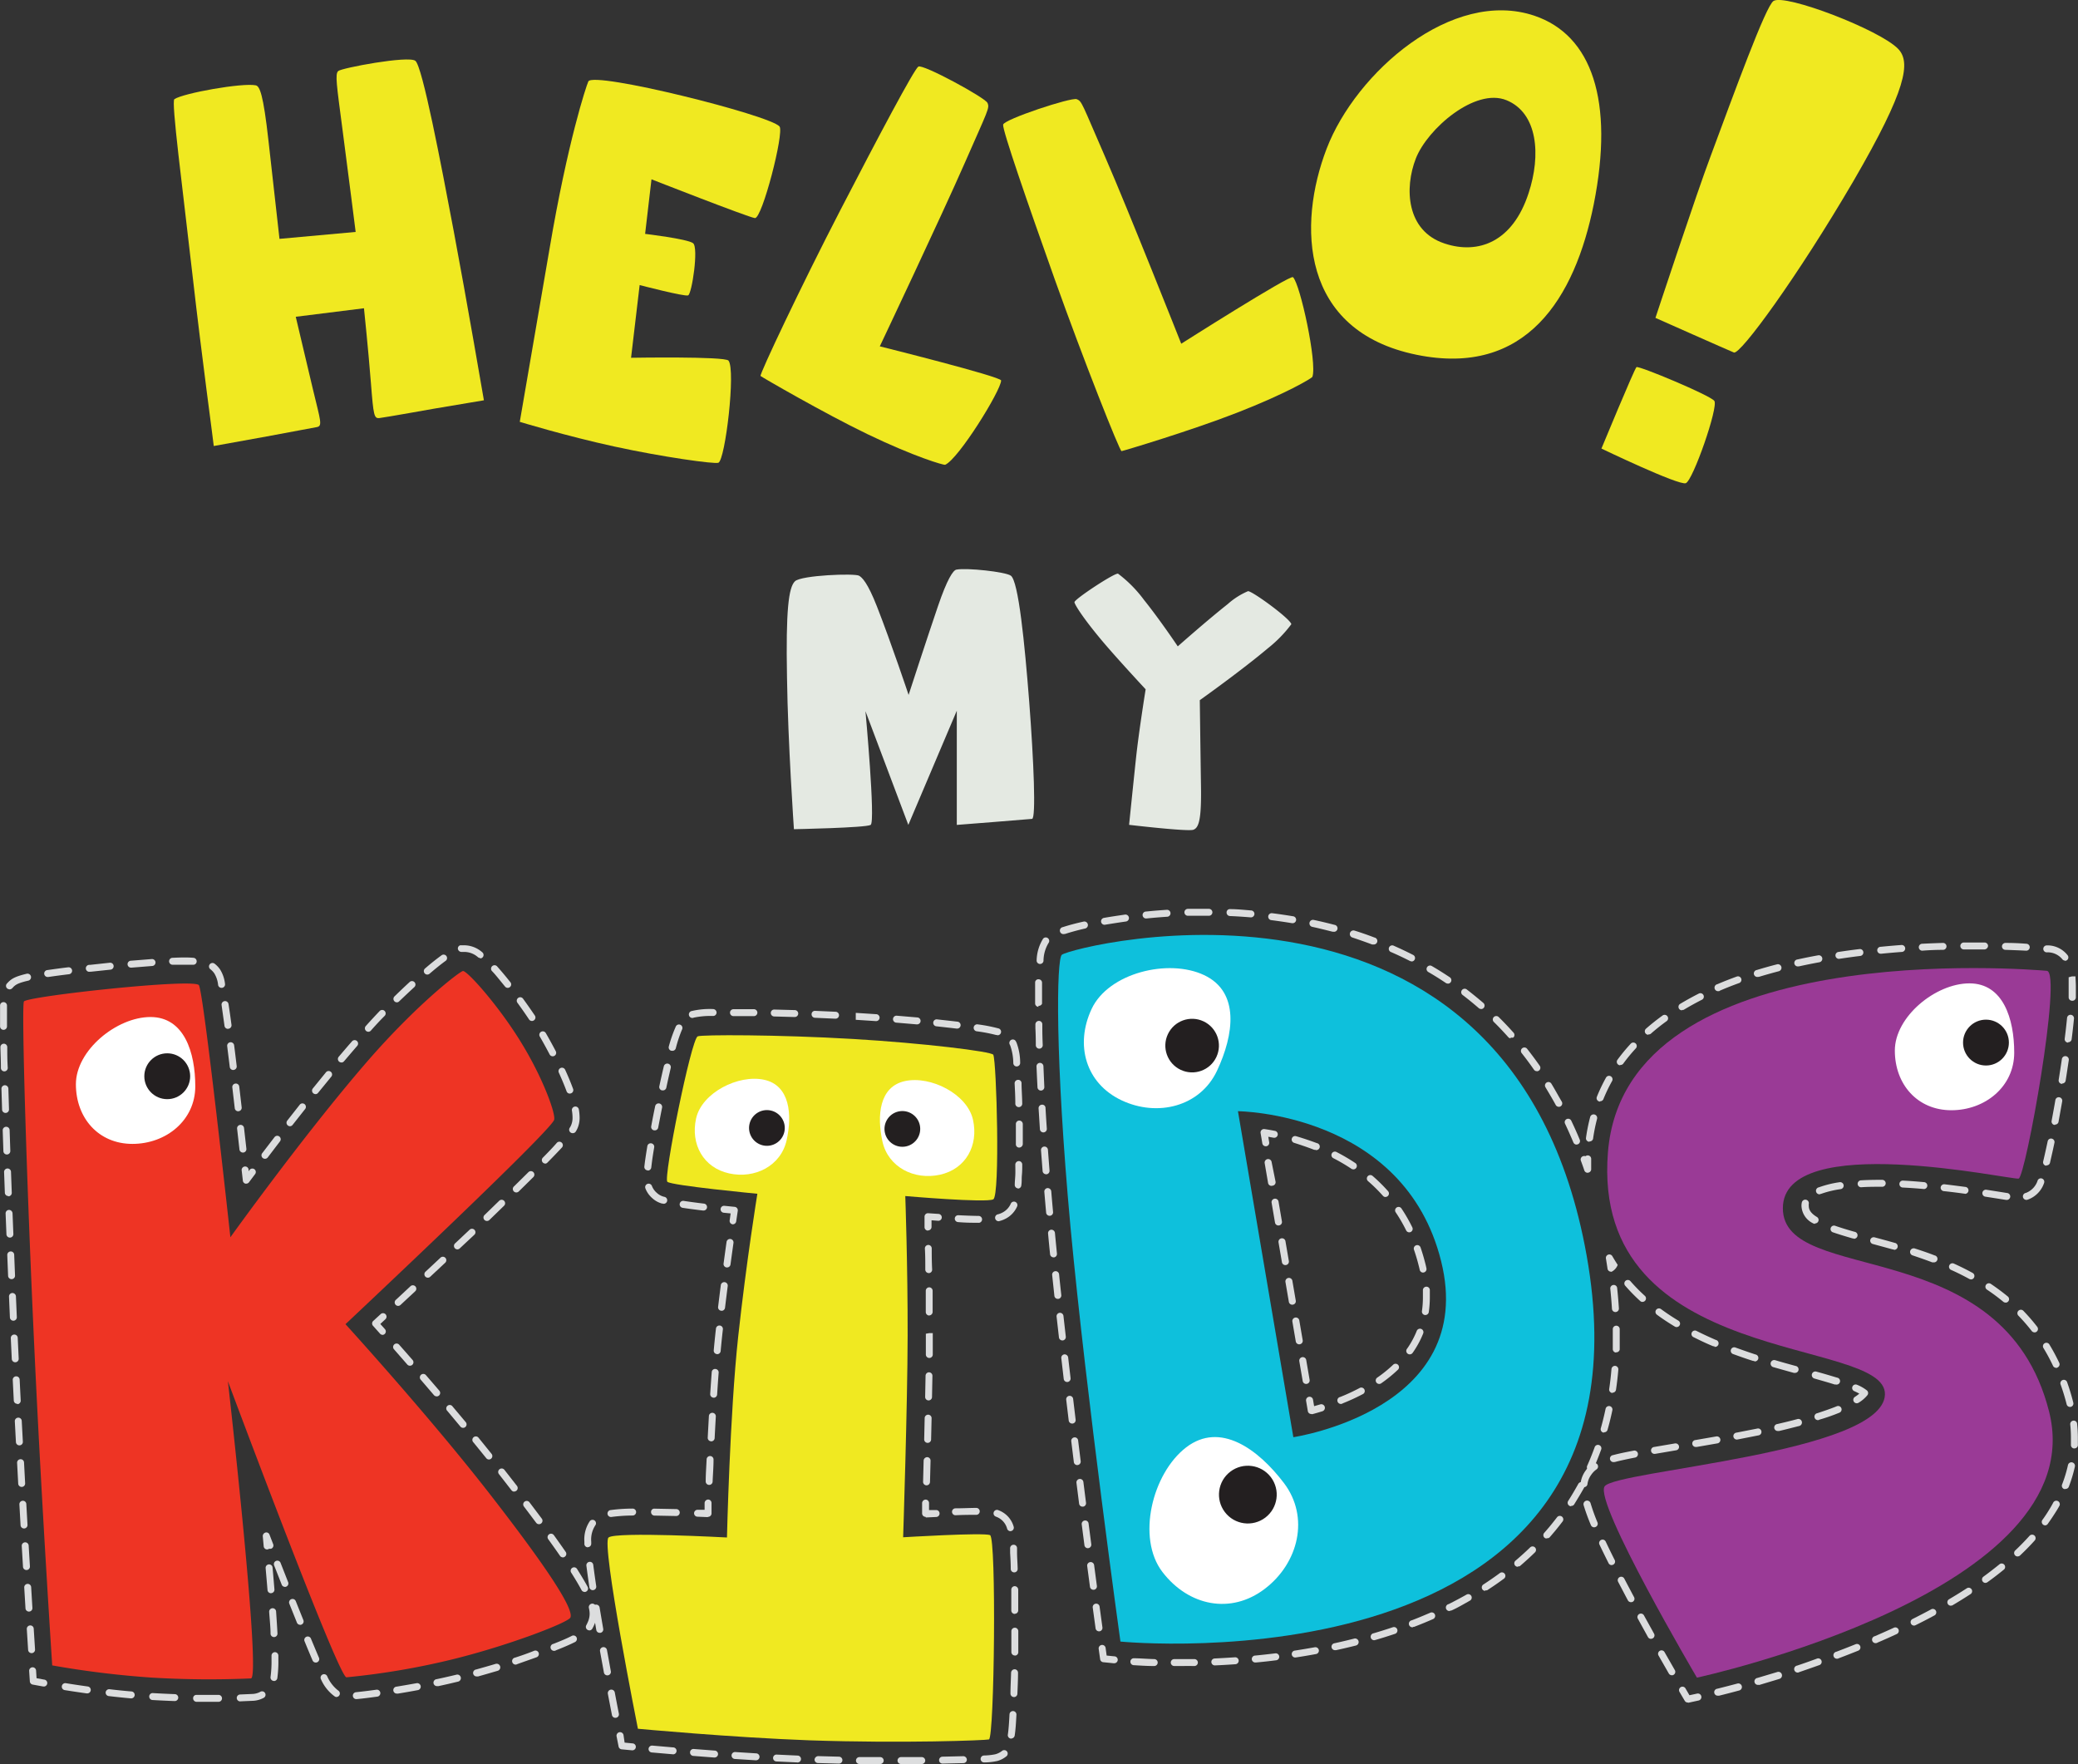 <svg id="Layer_1" data-name="Layer 1" xmlns="http://www.w3.org/2000/svg" viewBox="0 0 300.08 254.71"><rect x="0" y="0" width="300.08" height="254.71" fill="#333333" stroke="none"/><defs><style>.cls-1{fill:#f0e921;}.cls-2{fill:#e4e9e2;}.cls-3{fill:#dcddde;}.cls-4{fill:#ee3424;}.cls-5{fill:#9a3a96;}.cls-6{fill:#0ec0dc;}.cls-7{fill:#fff;}.cls-8{fill:#231f20;}</style></defs><title>logo-hellokids</title><path class="cls-1" d="M185.67,333.78c0-.27-1.69-12.52-3.09-24.84-1.43-12.58-3.07-24.92-2.6-25.24,1.31-.88,9.82-2.39,11.75-2,.57.11,1.09,1.26,1.84,8s1.59,14.17,1.59,14.17l11-1s-1-7.92-1.88-14.63-1.11-8.16-.64-8.6,10.12-2.26,11.14-1.48,3.71,14.89,5.54,24.58,4.36,24.44,4.36,24.44l-7.2,1.21s-7.06,1.26-7.86,1.35-.88-.26-1.26-5.1-1-10.75-1-10.75l-9.85,1.23L200,325.64c1.08,4.5,1.41,5.25.55,5.41l-7.24,1.35Z" transform="translate(-154.8 -269.38)"/><path class="cls-1" d="M239.76,281.14c-.3.63-3,8.77-5.6,24.15l-4.3,25s6.7,2.05,13.68,3.57,14.44,2.55,15,2.34c1-.41,2.53-13.42,1.46-14.75-.51-.64-14.07-.41-14.07-.41l1.24-10.5s6.46,1.69,7,1.49,1.55-6.92.71-7.54-6.92-1.34-6.92-1.34l.92-7.88s13.89,5.45,14.93,5.6,4.26-12.35,3.56-13.23C266,286,240.48,279.63,239.76,281.14Z" transform="translate(-154.8 -269.38)"/><path class="cls-1" d="M287.41,279c-.64.45-5.74,10.06-11.26,20.73-5.64,10.9-11.72,23.77-11.52,23.94s9.14,5.36,15.4,8.38c6.85,3.3,11.07,4.52,11.26,4.44,1.94-.84,8.06-10.73,8.08-12.17,0-.56-17.52-4.93-17.52-4.93s8.87-18.73,12.27-26.48,3.61-7.91,3.28-8.67S288,278.55,287.41,279Z" transform="translate(-154.8 -269.38)"/><path class="cls-1" d="M299.66,287.38c-.11.77,3.44,11.06,7.47,22.38,4.12,11.56,9.37,24.79,9.63,24.76s10.16-3,16.63-5.53c7.09-2.75,10.86-5,10.93-5.2.71-2-1.76-13.39-2.8-14.39-.4-.39-16.14,9.61-16.14,9.61s-7.63-19.27-11-27-3.32-8-4.09-8.31S299.77,286.61,299.66,287.38Z" transform="translate(-154.8 -269.38)"/><path class="cls-1" d="M428.91,276.44c-2.65-2.76-16.34-8-18-6.92-1.12.7-5.73,13.4-9.05,22.32-2,5.27-8,23.44-8,23.44s10.42,4.63,11.33,5,9.18-10.93,17.27-24.77C430.21,282.17,430.73,278.34,428.91,276.44Z" transform="translate(-154.8 -269.38)"/><path class="cls-1" d="M402.36,327.26c-.61-.81-10.94-5.12-11.24-4.87s-5.06,11.76-5.06,11.76,11.15,5.36,12.18,5S403,328.08,402.36,327.26Z" transform="translate(-154.8 -269.38)"/><path class="cls-1" d="M376.38,271.65c-11.88-4-25.78,8.2-30,19.19s-3.84,26.34,13,29.77c15.81,3.22,22.84-8.16,25.57-21.73C387.93,283.9,384.67,274.45,376.38,271.65Zm-13,32.88c-5.51-1.83-5.79-8-4.12-12.27s8.56-10.26,13.09-8.41,5,7.95,3.19,13.42C373.26,304.29,368.33,306.17,363.4,304.54Z" transform="translate(-154.8 -269.38)"/><path class="cls-2" d="M269.45,389.11s-.87-12.5-1-21.92c-.18-9.71.23-13,1.15-13.88s8.64-1.17,9.26-.8c.42.25,1.21.94,2.59,4.47,2.08,5.32,4.56,12.74,4.56,12.74s2.67-8.22,4.25-12.84c1.31-3.84,2.17-5.16,2.65-5.25,1.5-.29,7.09.32,7.86.87,1.11.78,2,9.79,2.65,18.12.67,8.72,1,16.93.42,17s-10.87.87-10.87.87V372l-7,16.49-6.19-16.42s1.47,16,.75,16.42S269.45,389.11,269.45,389.11Z" transform="translate(-154.8 -269.38)"/><path class="cls-2" d="M317.85,388.48s.59-5.78,1-9.64,1.39-9.93,1.39-9.93-4.25-4.56-6.42-7.16c-2.87-3.44-3.86-5.17-3.86-5.42,0-.43,5.72-4.21,6.29-4.12A18.4,18.4,0,0,1,320,356c2.33,2.9,4.88,6.71,4.88,6.71s4.22-3.74,7.21-6.1a10.61,10.61,0,0,1,2.94-1.87c.65,0,6.12,4,6.25,4.77a18.62,18.62,0,0,1-3.38,3.47c-3.87,3.26-9.84,7.5-9.84,7.5s.09,7,.17,12.32c.08,4.86-.29,6.1-1.1,6.39S317.85,388.48,317.85,388.48Z" transform="translate(-154.8 -269.38)"/><path class="cls-3" d="M210.05,462.12a.5.5,0,0,1-.37-.17l-1-1.12a.5.5,0,0,1,0-.7l1.09-1a.5.5,0,0,1,.69.73l-.74.69.67.75a.5.5,0,0,1-.37.83Z" transform="translate(-154.8 -269.38)"/><path class="cls-3" d="M212.29,457.94a.5.5,0,0,1-.34-.86l2.15-2a.5.5,0,0,1,.69.72l-2.15,2A.5.5,0,0,1,212.29,457.94Zm4.29-4.07a.5.5,0,0,1-.34-.86l2.14-2a.5.5,0,1,1,.69.72l-2.14,2A.5.5,0,0,1,216.59,453.87Zm4.28-4.09a.5.5,0,0,1-.35-.86l2.13-2a.5.5,0,0,1,.69.72l-2.14,2A.5.5,0,0,1,220.87,449.78Zm4.26-4.1a.5.5,0,0,1-.35-.86l2.12-2.06a.5.5,0,0,1,.7.72l-2.12,2.06A.5.5,0,0,1,225.13,445.68Zm4.24-4.12a.5.5,0,0,1-.35-.86l2.1-2.07a.5.5,0,1,1,.71.71l-2.11,2.08A.5.5,0,0,1,229.37,441.56Zm4.19-4.17a.5.5,0,0,1-.36-.85c.84-.85,1.51-1.55,2-2.12a.5.5,0,1,1,.73.68c-.54.58-1.21,1.28-2.06,2.14A.5.5,0,0,1,233.56,437.4Zm-40.49-.69a.5.5,0,0,1-.4-.8l1.8-2.35a.5.5,0,0,1,.79.61l-1.79,2.35A.5.5,0,0,1,193.07,436.7ZM237.49,433a.5.5,0,0,1-.42-.77,2.32,2.32,0,0,0,.3-.65,2.78,2.78,0,0,0,.11-.84,6.35,6.35,0,0,0-.09-1,.5.5,0,1,1,1-.16,7.28,7.28,0,0,1,.11,1.18,3.78,3.78,0,0,1-.16,1.14,3.31,3.31,0,0,1-.41.89A.5.5,0,0,1,237.49,433Zm-40.81-1a.5.5,0,0,1-.31-.11.5.5,0,0,1-.09-.7l1.83-2.33a.5.5,0,0,1,.78.62l-1.83,2.32A.5.5,0,0,1,196.68,432Zm3.68-4.64a.5.5,0,0,1-.39-.81l1.87-2.3a.5.5,0,1,1,.77.63l-1.87,2.29A.5.5,0,0,1,200.35,427.37Zm36.73-.07a.5.5,0,0,1-.47-.33c-.3-.82-.68-1.73-1.12-2.7a.5.5,0,1,1,.91-.42c.46,1,.84,1.93,1.15,2.77a.5.5,0,0,1-.47.67Zm-33-4.5a.5.5,0,0,1-.38-.82l1.42-1.66.52-.59a.5.5,0,0,1,.75.66l-.51.59-1.41,1.65A.5.5,0,0,1,204.12,422.8Zm30.52-.89a.5.5,0,0,1-.44-.27c-.57-1.09-1.08-2-1.42-2.58a.5.5,0,0,1,.87-.5c.34.59.86,1.51,1.44,2.62a.5.5,0,0,1-.44.73ZM208,418.36a.5.5,0,0,1-.37-.84q1-1.11,2-2.16a.5.5,0,1,1,.72.7q-1,1-2,2.14A.5.5,0,0,1,208,418.36Zm23.62-1.56a.5.5,0,0,1-.42-.22c-.53-.8-1.1-1.61-1.68-2.41a.5.5,0,0,1,.81-.59c.59.81,1.16,1.63,1.71,2.44a.5.5,0,0,1-.14.69A.49.49,0,0,1,231.64,416.8Zm-19.5-2.69a.5.5,0,0,1-.35-.86c.74-.72,1.46-1.41,2.16-2.05a.5.5,0,1,1,.68.73c-.69.63-1.4,1.31-2.13,2A.5.5,0,0,1,212.14,414.11Zm16-2.09a.5.5,0,0,1-.39-.19l-.72-.88c-.42-.51-.81-1-1.17-1.36a.5.5,0,1,1,.75-.67c.36.41.76.87,1.19,1.39l.73.9a.5.5,0,0,1-.39.81ZM216.5,410.1a.5.5,0,0,1-.32-.88c.86-.74,1.65-1.37,2.34-1.87a.5.5,0,1,1,.59.8c-.67.49-1.44,1.11-2.28,1.83A.5.5,0,0,1,216.5,410.1Zm7.63-2.4a.5.5,0,0,1-.3-.1,3,3,0,0,0-2-.77h-.35a.53.53,0,0,1-.54-.37.47.47,0,0,1,.33-.59l.19,0h.37a4,4,0,0,1,2.6,1,.5.5,0,0,1-.3.9Z" transform="translate(-154.8 -269.38)"/><path class="cls-3" d="M190.37,440.29l-.13,0a.5.5,0,0,1-.37-.43l-.17-1.49a.5.5,0,1,1,1-.11l0,.24.14-.19a.5.5,0,1,1,.8.6l-.9,1.2A.5.5,0,0,1,190.37,440.29Z" transform="translate(-154.8 -269.38)"/><path class="cls-3" d="M159.36,508.08a.5.5,0,0,1-.5-.47l-.19-3a.5.5,0,0,1,.47-.53.49.49,0,0,1,.53.47l.19,3a.5.5,0,0,1-.47.53Zm-.38-6a.5.5,0,0,1-.5-.47l-.18-3a.5.5,0,1,1,1-.06l.18,3a.5.5,0,0,1-.47.53Zm-.36-6a.5.5,0,0,1-.5-.47l-.18-3a.5.5,0,0,1,1-.06l.18,3a.5.5,0,0,1-.47.53Zm-.35-6a.5.5,0,0,1-.5-.47l-.17-3a.5.5,0,0,1,.47-.53.49.49,0,0,1,.53.47l.17,3a.5.5,0,0,1-.47.53Zm-.34-6a.5.5,0,0,1-.5-.47l-.16-3a.5.5,0,0,1,.47-.53.49.49,0,0,1,.53.47l.16,3a.5.5,0,0,1-.47.53Zm-.33-6a.5.5,0,0,1-.5-.47l-.16-3a.5.5,0,0,1,.47-.53.49.49,0,0,1,.53.47l.16,3a.5.5,0,0,1-.47.53Zm-.31-6a.5.5,0,0,1-.5-.47l-.15-3a.5.5,0,0,1,1,0l.15,3a.5.5,0,0,1-.47.52Zm-.29-6a.5.5,0,0,1-.5-.48l-.14-3a.5.5,0,0,1,.48-.52.49.49,0,0,1,.52.48l.14,3a.5.5,0,0,1-.48.52Zm-.27-6a.5.5,0,0,1-.5-.48l-.13-3a.5.5,0,0,1,.48-.52.51.51,0,0,1,.52.48l.13,3a.5.5,0,0,1-.48.52Zm-.26-6a.5.5,0,0,1-.5-.48l-.12-3a.5.5,0,0,1,.48-.52.49.49,0,0,1,.52.48l.12,3a.5.5,0,0,1-.48.52Zm-.24-6a.5.5,0,0,1-.5-.48l-.12-3a.5.5,0,0,1,.48-.52.52.52,0,0,1,.52.48l.12,3a.5.5,0,0,1-.48.52Zm-.23-6a.5.5,0,0,1-.5-.48l-.11-3a.5.5,0,1,1,1,0l.11,3a.5.5,0,0,1-.48.52Zm-.21-6a.5.5,0,0,1-.5-.48l-.1-3a.5.5,0,0,1,.48-.52.49.49,0,0,1,.52.48l.1,3a.5.5,0,0,1-.48.52Zm34.09-.28a.5.5,0,0,1-.5-.44l-.34-3a.5.5,0,1,1,1-.11l.34,3a.5.5,0,0,1-.44.55Zm-34.28-5.72a.5.5,0,0,1-.5-.49l-.09-3a.5.5,0,0,1,.49-.51.51.51,0,0,1,.51.49l.09,3a.5.5,0,0,1-.49.51Zm33.6-.24a.5.5,0,0,1-.5-.44l-.35-3a.5.5,0,0,1,.44-.56.49.49,0,0,1,.56.44l.35,3a.5.5,0,0,1-.44.55Zm-33.77-5.76a.5.5,0,0,1-.5-.49c0-1.11-.05-2.11-.07-3a.5.5,0,0,1,.49-.51h0a.5.5,0,0,1,.5.49c0,.9,0,1.89.07,3a.5.5,0,0,1-.49.51Zm33.05-.2a.5.5,0,0,1-.5-.44c-.13-1.08-.26-2.06-.37-3a.5.5,0,0,1,1-.13c.12.91.24,1.9.37,3a.5.5,0,0,1-.44.56Zm-33.17-5.8a.5.5,0,0,1-.5-.5v-.84c0-.89,0-1.61,0-2.18a.49.49,0,0,1,.52-.48.5.5,0,0,1,.48.52c0,.56,0,1.26,0,2.14v.84a.5.5,0,0,1-.5.5Zm32.41-.14a.5.5,0,0,1-.5-.43c-.16-1.16-.3-2.13-.42-3a.5.5,0,1,1,1-.15c.13.83.27,1.81.43,3a.5.5,0,0,1-.43.56Zm-31.57-5.72a.49.49,0,0,1-.38-.79c.59-.65,1-1,2.89-1.45a.5.5,0,1,1,.22,1c-1.67.38-1.92.66-2.3,1.08A.58.58,0,0,1,156.14,412.24Zm30.64-.2a.5.5,0,0,1-.49-.4,4,4,0,0,0-.55-1.69,2.65,2.65,0,0,0-.57-.6.5.5,0,1,1,.61-.8,3.64,3.64,0,0,1,.79.83,4.88,4.88,0,0,1,.71,2.06.5.5,0,0,1-.39.59Zm-25.07-1.57a.5.5,0,0,1-.07-1c.84-.12,1.83-.26,3-.4a.5.5,0,0,1,.12,1c-1.15.14-2.12.27-3,.4Zm6-.75a.5.5,0,0,1-.05-1h.12l2.87-.31a.5.5,0,0,1,.1,1l-2.85.3h-.18Zm6-.6a.5.5,0,0,1,0-1l3-.24a.5.5,0,0,1,.07,1l-3,.24Zm6-.42a.5.5,0,0,1,0-1c1.16-.05,2.07-.08,3,0a.5.5,0,0,1,.48.52.48.48,0,0,1-.52.48c-.95,0-1.83,0-3,0Z" transform="translate(-154.8 -269.38)"/><path class="cls-3" d="M161.13,512.89H161l-1.48-.27a.5.5,0,0,1-.41-.46l-.1-1.5a.5.5,0,0,1,1-.07l.07,1.11,1.09.2a.5.5,0,0,1-.09,1Z" transform="translate(-154.8 -269.38)"/><path class="cls-3" d="M185.49,515.11l-2.31,0a.5.5,0,0,1-.49-.51.47.47,0,0,1,.51-.49l2.29,0h.87a.5.5,0,0,1,0,1Zm4-.06a.5.5,0,0,1,0-1l1.84-.08a2.6,2.6,0,0,0,1.05-.3.5.5,0,1,1,.47.88,3.62,3.62,0,0,1-1.46.41l-1.87.08ZM180,515h0q-1.61-.06-3.18-.15a.5.5,0,0,1-.47-.53.49.49,0,0,1,.53-.47q1.56.09,3.16.15a.5.5,0,0,1,0,1Zm-6.33-.39h0c-1.09-.1-2.15-.21-3.17-.33a.5.5,0,0,1-.44-.55.51.51,0,0,1,.55-.44c1,.12,2.06.23,3.14.32a.5.5,0,0,1,0,1Zm-6.3-.72h-.07c-1.21-.17-2.28-.33-3.15-.47a.5.5,0,0,1,.16-1c.86.14,1.92.3,3.13.47a.5.5,0,0,1-.07,1Zm27-1.8h-.08a.5.5,0,0,1-.42-.57,16.9,16.9,0,0,0,.14-2.47v-.6a.5.5,0,0,1,.49-.51h0a.5.5,0,0,1,.5.49v.62a17.85,17.85,0,0,1-.15,2.63A.5.5,0,0,1,194.36,512.11Zm0-6.33a.5.5,0,0,1-.5-.47c0-.93-.12-2-.2-3.16a.5.5,0,1,1,1-.07c.08,1.19.15,2.24.2,3.17a.5.5,0,0,1-.47.53Zm-.44-6.33a.5.5,0,0,1-.5-.46c-.08-1-.17-2-.27-3.16a.5.5,0,1,1,1-.09q.15,1.69.27,3.16a.5.5,0,0,1-.46.54Z" transform="translate(-154.8 -269.38)"/><path class="cls-3" d="M193.38,493.11a.5.5,0,0,1-.5-.45l-.13-1.43a.53.53,0,0,1,.38-.56.48.48,0,0,1,.58.28l.54,1.4a.5.5,0,0,1-.29.65.52.52,0,0,1-.28,0,.51.51,0,0,1-.26.1Z" transform="translate(-154.8 -269.38)"/><path class="cls-3" d="M206.28,514.72a.5.5,0,0,1-.05-1c.74-.08,1.73-.19,2.92-.36a.5.5,0,0,1,.14,1c-1.2.16-2.21.29-3,.36Zm-2.87-.3a.5.5,0,0,1-.26-.08,6,6,0,0,1-2-2.49.5.5,0,1,1,.89-.46,5.23,5.23,0,0,0,1.61,2.1.5.5,0,0,1-.26.92Zm8.73-.5a.5.5,0,0,1-.08-1c.92-.15,1.89-.32,2.9-.5a.5.5,0,1,1,.18,1c-1,.19-2,.36-2.92.51Zm5.81-1.08a.5.5,0,0,1-.1-1c.95-.2,1.91-.42,2.87-.65a.5.5,0,1,1,.24,1c-1,.24-1.94.46-2.89.66Zm5.74-1.4a.5.5,0,0,1-.13-1c.93-.26,1.88-.53,2.82-.81a.5.5,0,0,1,.29,1c-1,.29-1.91.56-2.85.82Zm5.65-1.71a.5.5,0,0,1-.16-1c.95-.31,1.88-.63,2.78-1a.5.5,0,0,1,.34.94c-.91.33-1.85.65-2.81,1Zm-28.94-.29a.5.5,0,0,1-.46-.3c-.34-.79-.72-1.7-1.14-2.73a.5.5,0,1,1,.92-.38c.42,1,.8,1.92,1.14,2.71a.5.5,0,0,1-.46.7Zm34.5-1.7a.5.5,0,0,1-.18-1c1.1-.43,2-.81,2.67-1.16a.5.5,0,0,1,.44.9c-.72.36-1.62.75-2.74,1.19A.49.49,0,0,1,234.89,507.75Zm5-2.95a.5.5,0,0,1-.43-.75,3.76,3.76,0,0,0,.18-.37,3,3,0,0,0,.3-1.27,3.68,3.68,0,0,0-.11-.84.5.5,0,1,1,1-.23,4.65,4.65,0,0,1,.13,1.06,4,4,0,0,1-.39,1.67,4.66,4.66,0,0,1-.23.46A.5.5,0,0,1,239.89,504.8Zm-41.76-.8a.5.5,0,0,1-.46-.31l-1.1-2.74a.5.5,0,0,1,.93-.37l1.1,2.74a.5.5,0,0,1-.28.65A.49.49,0,0,1,198.13,504Zm41.08-4.75a.5.5,0,0,1-.44-.26c-.39-.73-.89-1.57-1.48-2.5a.5.5,0,1,1,.84-.54c.62,1,1.12,1.81,1.52,2.57a.5.5,0,0,1-.21.68A.49.49,0,0,1,239.2,499.25Zm-43.27-.73a.5.5,0,0,1-.47-.32l-1.08-2.75a.5.5,0,1,1,.93-.36l1.08,2.75a.5.5,0,0,1-.28.65A.49.49,0,0,1,195.93,498.52Zm40.13-4.26a.5.5,0,0,1-.41-.22q-.76-1.1-1.7-2.4a.5.5,0,0,1,.81-.59q.94,1.31,1.71,2.42a.5.5,0,0,1-.13.7A.49.49,0,0,1,236.06,494.26Zm-3.45-4.79a.5.5,0,0,1-.4-.2l-1.77-2.35a.5.5,0,1,1,.8-.61l1.78,2.36a.5.5,0,0,1-.4.8Zm-3.57-4.7a.5.5,0,0,1-.4-.2l-1.81-2.33a.5.5,0,0,1,.79-.62l1.82,2.33a.5.5,0,0,1-.4.8Zm-3.65-4.64a.5.5,0,0,1-.39-.19l-1.86-2.29a.5.5,0,1,1,.77-.63l1.86,2.3a.5.5,0,0,1-.39.81Zm-3.74-4.57a.5.5,0,0,1-.38-.18l-1.89-2.26a.5.5,0,1,1,.76-.64l1.9,2.26a.5.5,0,0,1-.38.82ZM217.85,471a.5.5,0,0,1-.38-.17l-1.92-2.24a.5.5,0,0,1,.76-.65l1.93,2.24a.5.5,0,0,1-.38.83ZM214,466.58a.5.5,0,0,1-.38-.17l-1.94-2.22a.5.5,0,0,1,.75-.66l1.95,2.22a.5.5,0,0,1-.38.83Z" transform="translate(-154.8 -269.38)"/><path class="cls-3" d="M260.66,446.16h-.07a.5.5,0,0,1-.42-.57l.14-1-1-.1a.5.5,0,1,1,.1-1l1.49.15a.5.5,0,0,1,.44.57l-.22,1.48A.5.5,0,0,1,260.66,446.16Z" transform="translate(-154.8 -269.38)"/><path class="cls-3" d="M257.19,483.79h0a.5.5,0,0,1-.48-.52c0-1,.08-2.05.13-3.15a.5.5,0,0,1,1,0c0,1.1-.09,2.16-.13,3.15A.5.5,0,0,1,257.19,483.79Zm.28-6.3h0A.5.5,0,0,1,257,477c.05-1,.11-2.09.17-3.15a.49.49,0,0,1,.53-.47.5.5,0,0,1,.47.53c-.06,1.06-.12,2.11-.17,3.15A.5.5,0,0,1,257.47,477.5Zm.36-6.3h0a.5.5,0,0,1-.47-.53c.07-1.06.14-2.12.22-3.15a.48.48,0,0,1,.54-.46.5.5,0,0,1,.46.54c-.08,1-.15,2.08-.22,3.14A.5.5,0,0,1,257.83,471.2Zm.49-6.29h0a.5.5,0,0,1-.45-.54c.08-.91.17-1.78.26-2.62l.06-.52a.5.5,0,1,1,1,.11l-.06.52c-.09.83-.18,1.7-.26,2.6A.5.5,0,0,1,258.32,464.91Zm.68-6.26h-.06a.5.5,0,0,1-.44-.56c.13-1.07.26-2.11.39-3.13a.5.5,0,1,1,1,.13c-.13,1-.26,2.06-.39,3.13A.5.5,0,0,1,259,458.65Zm.79-6.25h-.07a.5.5,0,0,1-.43-.56c.15-1.1.29-2.15.43-3.12a.5.5,0,1,1,1,.14c-.14,1-.28,2-.43,3.12A.5.5,0,0,1,259.79,452.39Z" transform="translate(-154.8 -269.38)"/><path class="cls-3" d="M257,488.44h0l-1.49-.06a.5.5,0,0,1-.48-.52.51.51,0,0,1,.52-.48l1,0,0-1a.53.53,0,0,1,.52-.48.5.5,0,0,1,.48.52l0,1.5a.5.5,0,0,1-.5.48Z" transform="translate(-154.8 -269.38)"/><path class="cls-3" d="M243.66,517.42a.5.5,0,0,1-.49-.4c-.16-.85-.37-1.9-.59-3.07a.5.5,0,1,1,1-.19c.22,1.17.42,2.21.59,3.06a.5.5,0,0,1-.4.59Zm-1.16-6.13a.5.5,0,0,1-.49-.41c-.18-1-.37-2-.56-3.07a.5.5,0,1,1,1-.18c.19,1,.38,2.08.56,3.07a.5.5,0,0,1-.4.58Zm-1.1-6.14a.5.5,0,0,1-.49-.41q-.28-1.63-.52-3.08a.5.5,0,1,1,1-.16q.24,1.44.52,3.07a.5.5,0,0,1-.41.58Zm-1-6.16a.5.5,0,0,1-.49-.43q-.19-1.29-.33-2.35l-.1-.75a.5.5,0,0,1,.43-.56.49.49,0,0,1,.56.43l.1.75q.14,1.05.33,2.33a.5.5,0,0,1-.42.57Zm-.71-6.19a.5.5,0,0,1-.5-.49V492a4.7,4.7,0,0,1,.8-3,.5.5,0,0,1,.79.61,3.75,3.75,0,0,0-.6,2.4v.26a.5.5,0,0,1-.49.51Zm3.38-4.38a.5.5,0,0,1-.08-1,24.63,24.63,0,0,1,3.17-.21h0a.5.5,0,0,1,0,1,23.86,23.86,0,0,0-3,.2Zm9.35-.14h0l-3.11-.06a.5.5,0,0,1-.49-.51.46.46,0,0,1,.51-.49l3.13.06a.5.5,0,0,1,0,1Z" transform="translate(-154.8 -269.38)"/><path class="cls-3" d="M246.06,522.11h0l-1.49-.14a.5.5,0,0,1-.44-.4l-.29-1.47a.5.5,0,1,1,1-.2L245,521l1.12.11a.5.5,0,0,1,0,1Z" transform="translate(-154.8 -269.38)"/><path class="cls-3" d="M284.91,524.09a.5.5,0,0,1,0-1l3,0h0a.5.5,0,0,1,0,1l-3,0Zm-3,0h0l-3,0a.5.5,0,0,1,0-1h0l3,0a.5.5,0,0,1,0,1Zm9-.06a.5.5,0,0,1,0-1l3-.07a.52.52,0,0,1,.51.49.5.5,0,0,1-.49.51l-3,.07Zm-15,0h0l-3-.08a.5.5,0,0,1-.48-.52.55.55,0,0,1,.52-.48l3,.08a.5.5,0,0,1,0,1Zm21-.17a.5.5,0,0,1,0-1,9.34,9.34,0,0,0,1.59-.17,2.68,2.68,0,0,0,1-.49.5.5,0,0,1,.64.77,3.61,3.61,0,0,1-1.31.68,9,9,0,0,1-1.81.21Zm-27,0h0l-3-.14a.5.5,0,0,1-.47-.52.49.49,0,0,1,.53-.47l3,.14a.5.5,0,0,1,0,1Zm-6-.31h0l-3-.19a.5.5,0,0,1,.07-1l3,.19a.5.5,0,0,1,0,1Zm-6-.4h0l-3-.23a.5.5,0,0,1-.46-.54.49.49,0,0,1,.54-.46l3,.23a.5.5,0,0,1,0,1Zm-6-.47h0l-3-.26a.5.5,0,0,1-.45-.54.51.51,0,0,1,.54-.45l3,.26a.5.5,0,0,1,0,1Zm48.92-2.26h-.07a.5.5,0,0,1-.42-.57c.12-.81.18-1.81.24-2.93a.5.5,0,1,1,1,.05c-.06,1.16-.12,2.18-.25,3A.5.5,0,0,1,300.94,520.39Zm.37-6h0a.5.5,0,0,1-.48-.52c0-.94.06-1.94.09-3a.52.52,0,0,1,.51-.49.5.5,0,0,1,.49.51c0,1.05-.05,2.06-.09,3A.5.5,0,0,1,301.31,514.42Zm.14-6h0a.5.5,0,0,1-.49-.51c0-1,0-2,0-3a.5.5,0,0,1,.5-.5h0a.5.5,0,0,1,.5.5c0,1,0,2,0,3A.5.5,0,0,1,301.45,508.43Zm0-6a.5.5,0,0,1-.5-.5l0-3a.5.5,0,0,1,.49-.51.52.52,0,0,1,.51.49l0,3a.5.5,0,0,1-.5.5Zm-.08-6a.5.5,0,0,1-.5-.49c0-.87-.05-1.65-.09-2.32l0-.65a.5.5,0,0,1,.47-.53.49.49,0,0,1,.53.47l0,.66c0,.68.07,1.47.09,2.35a.5.5,0,0,1-.49.51Zm-.54-5.95a.5.5,0,0,1-.48-.35,2.53,2.53,0,0,0-1.52-1.71l-.15-.06a.5.5,0,0,1,.33-.94l.2.08a3.55,3.55,0,0,1,2.08,2.32.5.5,0,0,1-.32.63Zm-7.94-2.3a.5.5,0,0,1,0-1c1.1,0,2.14-.06,3-.06h0a.5.5,0,0,1,0,1c-.86,0-1.89,0-3,.06Z" transform="translate(-154.8 -269.38)"/><path class="cls-3" d="M288.46,488.4a.5.5,0,0,1-.5-.51l0-1.49a.52.52,0,0,1,.52-.49.5.5,0,0,1,.48.51l0,1,1,0a.49.49,0,0,1,.52.48.5.5,0,0,1-.48.52l-1.5.07Z" transform="translate(-154.8 -269.38)"/><path class="cls-3" d="M288.59,483.85h0a.5.5,0,0,1-.49-.51l.08-3.07a.53.53,0,0,1,.51-.49.5.5,0,0,1,.49.51l-.08,3.07A.5.5,0,0,1,288.59,483.85Zm.16-6.13h0a.5.5,0,0,1-.49-.51l.07-3.06a.5.5,0,0,1,1,0l-.07,3.07A.5.5,0,0,1,288.75,477.72Zm.14-6.13h0a.5.5,0,0,1-.49-.51l.06-3.06a.5.5,0,0,1,.5-.49h0a.5.5,0,0,1,.49.51l-.06,3.07A.5.5,0,0,1,288.89,471.59Zm.1-6.13h0a.5.5,0,0,1-.49-.5c0-1.05,0-2,0-3l.5-.09h.5c0,1,0,2,0,3.06A.5.5,0,0,1,289,465.46Zm0-6.13a.5.5,0,0,1-.5-.5c0-1,0-2.06,0-3.06a.5.5,0,0,1,.49-.51h0a.5.5,0,0,1,.5.49c0,1,0,2,0,3.07A.52.52,0,0,1,289,459.32Zm-.07-6.13a.5.5,0,0,1-.5-.49c0-1.07,0-2.1-.06-3.06a.5.5,0,0,1,.49-.51h0a.5.5,0,0,1,.5.49c0,1,0,2,.06,3.07a.5.5,0,0,1-.49.51Z" transform="translate(-154.8 -269.38)"/><path class="cls-3" d="M288.81,447.07a.5.5,0,0,1-.5-.49l0-1.5a.5.5,0,0,1,.15-.38.49.49,0,0,1,.38-.14l1.49.1a.5.5,0,0,1,.47.53.49.49,0,0,1-.53.46l-.95-.07,0,.95a.5.5,0,0,1-.49.51Z" transform="translate(-154.8 -269.38)"/><path class="cls-3" d="M296.15,445.94h0c-.87,0-1.89,0-3-.1a.5.5,0,0,1-.47-.52.49.49,0,0,1,.52-.47c1.05.05,2.06.09,2.92.1a.5.5,0,0,1,0,1Zm2.92-.23a.5.5,0,0,1-.13-1,3,3,0,0,0,.63-.25,2.63,2.63,0,0,0,1.21-1.31.5.5,0,0,1,.91.41,3.64,3.64,0,0,1-1.65,1.78,4,4,0,0,1-.84.33Zm-42.7-1.54h-.06c-1.17-.14-2.14-.27-2.93-.39a.5.5,0,0,1,.15-1c.78.12,1.74.25,2.9.39a.5.5,0,0,1-.06,1Zm-5.79-1-.15,0a3.33,3.33,0,0,1-1.43-.78,3.53,3.53,0,0,1-1-1.42.5.5,0,0,1,.94-.35,2.49,2.49,0,0,0,.71,1,2.36,2.36,0,0,0,1.07.57.5.5,0,0,1-.15,1Zm51.22-2.2h0a.5.5,0,0,1-.46-.54c0-.44.06-.92.08-1.42s0-1,0-1.49a.52.52,0,0,1,.51-.49.5.5,0,0,1,.49.51c0,.52,0,1-.05,1.51s0,1-.08,1.45A.5.5,0,0,1,301.79,441Zm-53.45-2.6h-.06a.5.5,0,0,1-.44-.56l.07-.58c.09-.66.21-1.46.36-2.35a.49.49,0,0,1,.58-.41.5.5,0,0,1,.41.58c-.15.88-.27,1.66-.35,2.32l-.07.57A.5.5,0,0,1,248.34,438.4ZM302,435.08a.47.47,0,0,1-.5-.46v-.08c0-.93,0-1.8,0-2.55v-.3a.5.5,0,0,1,.49-.51.51.51,0,0,1,.51.49V432c0,.75,0,1.63,0,2.56A.54.54,0,0,1,302,435.08Zm-52.67-2.49h-.09a.5.5,0,0,1-.4-.58c.17-.93.36-1.91.57-2.9a.5.5,0,0,1,1,.2c-.2,1-.39,2-.56,2.88A.5.5,0,0,1,249.28,432.59Zm52.59-3.35a.5.5,0,0,1-.5-.49c0-1.12-.06-2.09-.1-2.93a.5.5,0,0,1,.48-.52.48.48,0,0,1,.52.48c0,.85.08,1.82.1,2.95a.5.5,0,0,1-.49.51Zm-51.42-2.42h-.11a.5.5,0,0,1-.38-.59l.12-.56c.19-.85.36-1.62.53-2.32a.5.5,0,1,1,1,.23c-.16.7-.34,1.46-.52,2.3l-.12.56A.5.5,0,0,1,250.45,426.82Zm51.13-3.45a.5.5,0,0,1-.5-.46,7.94,7.94,0,0,0-.44-2.55l-.06-.13a.5.5,0,1,1,.89-.45l.08.16a8.32,8.32,0,0,1,.52,2.88.5.5,0,0,1-.45.54Zm-49.77-2.27-.13,0a.5.5,0,0,1-.35-.61,19.81,19.81,0,0,1,1-2.86.5.5,0,1,1,.91.41,19,19,0,0,0-.9,2.71A.5.5,0,0,1,251.81,421.1Zm46.94-2.27-.14,0a22.68,22.68,0,0,0-2.82-.54.5.5,0,0,1,.14-1,23.22,23.22,0,0,1,2.95.57.5.5,0,0,1-.14,1Zm-5.8-.93h-.06l-.68-.08-2.24-.25a.5.5,0,0,1-.45-.55.49.49,0,0,1,.55-.45l2.25.25.68.08a.5.5,0,0,1-.06,1Zm-5.85-.61h0l-2.93-.25a.5.5,0,1,1,.08-1l2.94.25a.5.5,0,0,1,0,1Zm-5.86-.47h0l-2.91-.19,0-1,2.94.19a.5.5,0,0,1,0,1Zm-5.87-.35h0l-2.94-.13a.5.5,0,0,1-.48-.52.48.48,0,0,1,.52-.48l2.94.13a.5.5,0,0,1,0,1Zm-20.56-.11a.5.5,0,0,1-.15-1,11.37,11.37,0,0,1,3.06-.28.52.52,0,0,1,.51.49.5.5,0,0,1-.49.51,11.91,11.91,0,0,0-2.77.23Zm14.68-.13h0l-2.94-.08a.5.5,0,0,1-.49-.51.49.49,0,0,1,.51-.49l2.95.08a.5.5,0,0,1,0,1Zm-5.88-.13h0l-2.94,0a.5.5,0,0,1,0-1h0l2.95,0a.5.5,0,0,1,0,1Z" transform="translate(-154.8 -269.38)"/><path class="cls-3" d="M384.06,438.72a.5.5,0,0,1-.47-.34q-.24-.71-.5-1.41a.5.5,0,0,1,.3-.64.51.51,0,0,1,.36,0,.55.55,0,0,1,.35-.12.5.5,0,0,1,.48.52c0,.5,0,1,0,1.48a.5.5,0,0,1-.42.49Z" transform="translate(-154.8 -269.38)"/><path class="cls-3" d="M313.5,504.93a.5.5,0,0,1-.49-.43l-.41-3a.5.5,0,0,1,.43-.56.49.49,0,0,1,.56.43l.41,3a.5.5,0,0,1-.43.56Zm-.81-6a.5.5,0,0,1-.49-.43l-.4-3a.5.5,0,1,1,1-.13l.4,3a.5.5,0,0,1-.43.56Zm-.79-6a.5.5,0,0,1-.5-.44l-.39-3a.5.5,0,0,1,.43-.56.49.49,0,0,1,.56.43l.39,3a.5.5,0,0,1-.43.56Zm-.77-6a.5.5,0,0,1-.5-.44l-.38-3a.5.5,0,1,1,1-.12l.38,3a.5.5,0,0,1-.43.56Zm-.76-6a.5.5,0,0,1-.5-.44l-.37-3a.5.5,0,0,1,.43-.56.49.49,0,0,1,.56.43l.37,3a.5.5,0,0,1-.43.56Zm-.74-6a.5.5,0,0,1-.5-.44l-.36-3a.5.5,0,0,1,1-.12l.36,3a.5.5,0,0,1-.44.56Zm-.72-6a.5.5,0,0,1-.5-.44l-.35-3a.5.5,0,0,1,.44-.55.52.52,0,0,1,.55.44l.35,3a.5.5,0,0,1-.44.55Zm-.69-6a.5.5,0,0,1-.5-.44l-.34-3a.5.5,0,0,1,.44-.55.51.51,0,0,1,.55.44l.34,3a.5.5,0,0,1-.44.55Zm-.66-6a.5.5,0,0,1-.5-.45q-.16-1.52-.32-3a.5.5,0,1,1,1-.1c.1,1,.21,2,.32,3a.5.5,0,0,1-.44.55Zm-.62-6a.5.5,0,0,1-.5-.45q-.16-1.53-.29-3a.5.5,0,0,1,.45-.54.52.52,0,0,1,.54.45q.14,1.48.29,3a.5.5,0,0,1-.45.55Zm-.57-6a.5.5,0,0,1-.5-.46q-.14-1.55-.26-3a.5.5,0,0,1,.46-.54.52.52,0,0,1,.54.46q.12,1.47.26,3a.5.5,0,0,1-.45.54Zm-.51-6a.5.5,0,0,1-.5-.46q-.12-1.56-.23-3a.5.5,0,1,1,1-.07q.11,1.46.23,3a.5.5,0,0,1-.46.54Zm76.61-4.28a.5.5,0,0,1-.46-.31c-.39-.93-.8-1.85-1.22-2.74a.5.5,0,0,1,.9-.43c.43.9.85,1.83,1.24,2.78a.5.5,0,0,1-.46.69Zm-77-1.76a.5.5,0,0,1-.5-.47q-.1-1.57-.19-3a.5.5,0,0,1,.47-.53.47.47,0,0,1,.53.47q.08,1.44.19,3a.5.5,0,0,1-.47.53Zm74.43-3.7a.5.5,0,0,1-.44-.26c-.47-.87-1-1.75-1.5-2.59a.5.5,0,0,1,.85-.52c.53.86,1,1.75,1.53,2.64a.5.5,0,0,1-.44.74Zm-74.78-2.34a.5.5,0,0,1-.5-.48q-.08-1.61-.14-3a.5.5,0,0,1,.48-.52.51.51,0,0,1,.52.48q.06,1.42.13,3a.5.5,0,0,1-.47.52Zm71.61-2.8a.5.5,0,0,1-.41-.21c-.57-.82-1.17-1.63-1.78-2.4a.5.5,0,0,1,.79-.62c.62.79,1.23,1.61,1.82,2.45a.5.5,0,0,1-.41.79Zm-71.85-3.25a.5.5,0,0,1-.5-.49q0-1.34-.06-2.46v-.54a.51.51,0,0,1,.49-.52.49.49,0,0,1,.51.48v.57q0,1.12.06,2.45a.5.5,0,0,1-.49.51Zm68.1-1.49a.5.5,0,0,1-.37-.17c-.66-.74-1.35-1.47-2.06-2.17a.5.5,0,1,1,.7-.71c.72.71,1.43,1.46,2.1,2.21a.5.5,0,0,1,0,.71A.49.49,0,0,1,372.93,419.16Zm-4.3-4.24a.5.5,0,0,1-.33-.12c-.75-.65-1.53-1.29-2.32-1.89a.5.5,0,1,1,.61-.79c.8.62,1.6,1.27,2.37,1.93a.5.5,0,0,1-.33.88Zm-63.9-.31h0a.5.5,0,0,1-.5-.5c0-1.16,0-2.16,0-3a.47.47,0,0,1,.52-.48.5.5,0,0,1,.48.52c0,.87,0,1.86,0,3A.5.5,0,0,1,304.74,414.61Zm59.1-3.36a.49.49,0,0,1-.28-.08c-.82-.55-1.67-1.09-2.54-1.59a.5.5,0,1,1,.51-.86c.88.51,1.75,1.06,2.59,1.62a.5.5,0,0,1-.28.92ZM305,408.57h-.06a.5.5,0,0,1-.44-.55,6.18,6.18,0,0,1,.94-3.11.5.5,0,0,1,.79.61,5.07,5.07,0,0,0-.74,2.61A.5.5,0,0,1,305,408.57Zm53.64-.38a.5.5,0,0,1-.23-.05c-.88-.45-1.79-.88-2.71-1.28a.5.5,0,1,1,.4-.91c.93.41,1.86.85,2.76,1.31a.5.5,0,0,1-.23.95Zm-5.53-2.44a.5.5,0,0,1-.18,0c-.93-.35-1.88-.68-2.83-1a.5.5,0,1,1,.3-1c1,.31,1.94.64,2.88,1a.5.5,0,0,1-.18,1Zm-44.67-1.5a.5.5,0,0,1-.16-1c.83-.27,1.83-.54,3-.8a.5.5,0,1,1,.22,1c-1.11.25-2.07.52-2.88.78Zm38.91-.34-.13,0c-1-.25-1.93-.49-2.92-.7a.5.5,0,1,1,.21-1c1,.21,2,.45,3,.71a.5.5,0,0,1-.13,1Zm-33-1a.5.5,0,0,1-.09-1c.94-.17,2-.32,3-.47a.5.5,0,0,1,.13,1c-1,.14-2,.3-3,.46Zm27.11-.23h-.08q-1.51-.25-3-.44a.5.5,0,0,1,.13-1q1.49.19,3,.44a.5.5,0,0,1-.08,1ZM320.3,402a.5.5,0,0,1,0-1q1.47-.15,3-.25a.5.5,0,0,1,.06,1q-1.54.1-3,.25Zm15.11-.16h0c-1-.08-2-.15-3-.19a.5.5,0,0,1-.48-.52.47.47,0,0,1,.52-.48c1,0,2,.11,3,.19a.5.5,0,0,1,0,1Zm-9.07-.23a.5.5,0,0,1,0-1q1.26,0,2.55,0h.49a.5.5,0,0,1,0,1h-.49q-1.28,0-2.52,0Z" transform="translate(-154.8 -269.38)"/><path class="cls-3" d="M315.61,509.54h0l-1.49-.15a.5.5,0,0,1-.45-.43l-.21-1.49a.5.5,0,1,1,1-.14l.15,1.1,1.1.11a.5.5,0,0,1,0,1Z" transform="translate(-154.8 -269.38)"/><path class="cls-3" d="M324.58,509.94h-.21a.5.5,0,0,1,0-1h.21c.85,0,1.76,0,2.7,0a.5.5,0,1,1,0,1C326.36,509.93,325.45,509.94,324.58,509.94Zm-3.13,0h0c-1.16,0-2.15-.08-2.94-.12a.5.5,0,0,1-.47-.53.49.49,0,0,1,.53-.47c.78,0,1.75.09,2.91.12a.5.5,0,0,1,0,1Zm8.78-.09a.5.5,0,0,1,0-1q1.42-.07,2.91-.17a.5.5,0,0,1,.07,1q-1.51.11-2.94.17Zm5.84-.42a.5.5,0,0,1,0-1q1.43-.14,2.9-.32a.5.5,0,1,1,.12,1q-1.48.19-2.92.32Zm5.81-.72a.5.5,0,0,1-.08-1q1.42-.22,2.87-.48a.51.51,0,0,1,.58.4.5.5,0,0,1-.4.58q-1.46.27-2.9.49Zm5.76-1.06a.5.5,0,0,1-.11-1q1.41-.31,2.83-.67a.5.5,0,0,1,.25,1q-1.44.36-2.87.67Zm5.67-1.44a.5.5,0,0,1-.14-1q1.39-.41,2.77-.87a.5.5,0,1,1,.32.95q-1.4.47-2.81.88Zm5.54-1.87a.5.5,0,0,1-.18-1c.92-.35,1.82-.73,2.68-1.1a.5.5,0,1,1,.4.92c-.87.38-1.79.76-2.73,1.12A.51.51,0,0,1,358.84,504.29Zm5.35-2.35A.5.5,0,0,1,364,501c.86-.43,1.72-.89,2.56-1.36a.5.5,0,1,1,.49.87c-.85.48-1.73,1-2.6,1.39A.5.5,0,0,1,364.19,501.94Zm5.08-2.9a.5.5,0,0,1-.27-.92c.81-.53,1.61-1.08,2.38-1.65a.5.5,0,0,1,.6.8c-.78.58-1.6,1.14-2.43,1.68A.5.5,0,0,1,369.27,499Zm4.69-3.48a.5.5,0,0,1-.32-.88c.74-.63,1.46-1.28,2.14-1.94a.5.5,0,0,1,.7.71c-.69.68-1.43,1.35-2.19,2A.5.5,0,0,1,374,495.56Zm4.18-4.08a.49.49,0,0,1-.33-.13.5.5,0,0,1,0-.71l.68-.79q.59-.71,1.15-1.44a.5.5,0,0,1,.8.61q-.57.75-1.17,1.47l-.7.82A.5.5,0,0,1,378.14,491.48Zm3.53-4.66a.49.49,0,0,1-.27-.08.5.5,0,0,1-.15-.69c.52-.81,1-1.64,1.47-2.48a.5.5,0,0,1,.88.47c-.47.86-1,1.72-1.51,2.55A.5.5,0,0,1,381.67,486.82Zm2.78-5.14a.5.5,0,0,1-.46-.7c.39-.87.75-1.77,1.08-2.68a.5.5,0,1,1,.94.34c-.34.93-.71,1.86-1.1,2.75A.5.5,0,0,1,384.45,481.68Zm2-5.5-.14,0a.5.5,0,0,1-.35-.62c.26-.91.49-1.86.69-2.81a.51.51,0,0,1,.59-.39.5.5,0,0,1,.39.59c-.21,1-.44,1.94-.71,2.87A.5.5,0,0,1,386.43,476.19Zm1.21-5.72h-.07a.5.5,0,0,1-.42-.57c.14-.94.25-1.91.33-2.88a.51.51,0,0,1,.54-.46.5.5,0,0,1,.45.54c-.08,1-.2,2-.34,2.93A.5.5,0,0,1,387.64,470.47Zm.51-5.83h0a.5.5,0,0,1-.48-.52q0-.92,0-1.86,0-.52,0-1a.5.5,0,0,1,1,0q0,.53,0,1.06,0,1,0,1.89A.5.5,0,0,1,388.15,464.64Zm-.1-5.85a.5.5,0,0,1-.5-.47q-.09-1.43-.24-2.89a.5.5,0,0,1,.44-.55.49.49,0,0,1,.55.44q.16,1.49.25,2.94a.5.5,0,0,1-.47.53Z" transform="translate(-154.8 -269.38)"/><path class="cls-3" d="M387.43,453a.5.5,0,0,1-.49-.43q-.11-.73-.23-1.47a.5.5,0,0,1,.93-.33q.37.64.77,1.25a1.84,1.84,0,0,1-.9,1Z" transform="translate(-154.8 -269.38)"/><path class="cls-3" d="M419.89,469.29l-.15,0c-.94-.3-1.95-.58-2.92-.86a.5.5,0,1,1,.27-1c1,.27,2,.57,3,.87a.5.5,0,0,1-.15,1ZM414,467.62l-.13,0c-.95-.26-1.94-.54-3-.84a.5.5,0,0,1,.28-1c1,.3,2,.57,2.94.83a.5.5,0,0,1-.13,1Zm-5.88-1.73-.15,0c-1-.31-1.94-.65-2.91-1a.5.5,0,0,1,.35-.94q1.45.53,2.88,1a.5.5,0,0,1-.15,1Zm-5.74-2.13a.5.5,0,0,1-.2,0c-1-.41-1.91-.85-2.81-1.3a.5.5,0,1,1,.45-.89c.88.44,1.8.87,2.75,1.28a.5.5,0,0,1-.2,1ZM396.92,461a.51.51,0,0,1-.26-.07c-.91-.55-1.78-1.12-2.59-1.72a.5.5,0,0,1,.59-.81c.79.58,1.63,1.14,2.51,1.67a.5.5,0,0,1-.26.93ZM392,457.37a.5.5,0,0,1-.34-.13,26.46,26.46,0,0,1-2.18-2.23.5.5,0,0,1,.75-.66,25.53,25.53,0,0,0,2.1,2.14.5.5,0,0,1-.34.87Z" transform="translate(-154.8 -269.38)"/><path class="cls-3" d="M422.93,472a.5.5,0,0,1-.27-.92,6.08,6.08,0,0,0,.64-.47,8,8,0,0,0-.73-.36.5.5,0,0,1,.4-.92,5.72,5.72,0,0,1,1.43.82.5.5,0,0,1,.07.68,4.85,4.85,0,0,1-1.27,1.09A.51.51,0,0,1,422.93,472Z" transform="translate(-154.8 -269.38)"/><path class="cls-3" d="M396.22,511.27a.5.5,0,0,1-.43-.25l-1.5-2.62a.5.5,0,0,1,.87-.49l1.5,2.62a.5.5,0,0,1-.43.75Zm-3-5.25a.5.5,0,0,1-.44-.26l-1.46-2.65a.5.5,0,0,1,.88-.48l1.46,2.64a.5.5,0,0,1-.44.74Zm-2.9-5.3a.5.5,0,0,1-.44-.26l-.24-.45-1.17-2.23a.5.5,0,0,1,.89-.46q.55,1.05,1.17,2.22l.24.45a.5.5,0,0,1-.2.68A.49.49,0,0,1,390.35,500.72Zm-2.78-5.35a.5.5,0,0,1-.45-.28c-.5-1-.94-1.89-1.33-2.72a.5.5,0,0,1,.9-.43c.39.82.82,1.72,1.32,2.7a.5.5,0,0,1-.45.72ZM385,489.91a.5.5,0,0,1-.46-.31,29.77,29.77,0,0,1-1.05-2.88.5.5,0,0,1,1-.29,28.61,28.61,0,0,0,1,2.78.5.5,0,0,1-.27.65A.52.52,0,0,1,385,489.91Zm-1.45-5.8h-.06a.5.5,0,0,1-.44-.56,3.91,3.91,0,0,1,.73-1.83,4,4,0,0,1,1-1,.5.5,0,1,1,.58.82,3,3,0,0,0-.76.77,2.9,2.9,0,0,0-.56,1.38A.5.5,0,0,1,383.56,484.11Zm4.31-3.62a.5.5,0,0,1-.13-1c.78-.21,1.73-.41,3-.65a.5.5,0,1,1,.19,1c-1.23.24-2.15.44-2.91.64Zm5.91-1.18a.5.5,0,0,1-.09-1l3-.51a.51.51,0,0,1,.58.41.5.5,0,0,1-.41.58l-3,.51Zm5.95-1a.5.5,0,0,1-.08-1l3-.52a.5.5,0,1,1,.18,1l-3,.52Zm5.94-1.07a.5.5,0,0,1-.09-1l3-.59a.49.49,0,0,1,.59.39.5.5,0,0,1-.39.59l-3,.59Zm5.91-1.24a.5.5,0,0,1-.11-1c1-.23,2-.47,2.91-.72a.5.5,0,1,1,.26,1c-1,.25-1.94.5-2.94.73Zm5.83-1.57a.5.5,0,0,1-.15-1c1-.33,2-.67,2.8-1a.5.5,0,1,1,.38.93c-.86.35-1.82.7-2.87,1Z" transform="translate(-154.8 -269.38)"/><path class="cls-3" d="M398.52,515.21a.5.5,0,0,1-.43-.25l-.76-1.29a.5.5,0,0,1,.86-.51l.58,1,1.11-.24a.5.5,0,0,1,.21,1l-1.47.32Z" transform="translate(-154.8 -269.38)"/><path class="cls-3" d="M402.91,514.22a.5.5,0,0,1-.12-1c.8-.2,1.78-.45,2.91-.75a.5.5,0,1,1,.26,1c-1.14.31-2.13.56-2.93.76Zm5.82-1.56a.5.5,0,0,1-.14-1l2.88-.86a.5.5,0,0,1,.29,1l-2.89.87Zm5.75-1.78a.5.5,0,0,1-.16-1q1.38-.46,2.84-1a.5.5,0,1,1,.33.94q-1.46.52-2.86,1Zm5.68-2a.5.5,0,0,1-.18-1q1.38-.52,2.79-1.09a.5.5,0,1,1,.38.93q-1.42.57-2.82,1.1A.48.48,0,0,1,420.17,508.88Zm5.59-2.25a.5.5,0,0,1-.2-1q1.37-.59,2.74-1.22a.5.5,0,0,1,.42.91q-1.38.64-2.76,1.23A.49.49,0,0,1,425.75,506.63Zm5.46-2.53a.5.5,0,0,1-.22-.95q1.34-.67,2.66-1.38a.5.5,0,1,1,.47.88q-1.33.72-2.69,1.39A.5.5,0,0,1,431.21,504.1Zm5.3-2.87a.5.5,0,0,1-.25-.93q1.29-.76,2.54-1.57a.5.5,0,1,1,.54.84q-1.26.82-2.58,1.6A.5.5,0,0,1,436.51,501.22Zm5-3.29a.5.5,0,0,1-.29-.9c.82-.6,1.61-1.21,2.36-1.82a.5.5,0,0,1,.63.77c-.76.62-1.57,1.25-2.41,1.85A.5.5,0,0,1,441.55,497.93Zm4.64-3.82a.5.5,0,0,1-.34-.86c.73-.69,1.43-1.41,2.07-2.12a.5.5,0,0,1,.75.67c-.66.74-1.38,1.47-2.13,2.18A.5.5,0,0,1,446.19,494.11Zm4-4.49a.5.5,0,0,1-.41-.79q.54-.74,1-1.51.3-.48.57-1a.5.5,0,1,1,.88.49q-.28.51-.6,1-.5.79-1.05,1.56A.5.5,0,0,1,450.18,489.63Zm2.9-5.25a.49.49,0,0,1-.18,0,.5.5,0,0,1-.29-.65,19.23,19.23,0,0,0,.85-2.8.5.5,0,1,1,1,.21,20.09,20.09,0,0,1-.89,2.95A.5.5,0,0,1,453.08,484.37Zm1.28-5.85h0a.5.5,0,0,1-.47-.53q0-.49,0-1a18.5,18.5,0,0,0-.1-1.94.5.5,0,0,1,.44-.55.49.49,0,0,1,.55.44,19.45,19.45,0,0,1,.11,2c0,.35,0,.7,0,1A.5.5,0,0,1,454.35,478.52Zm-.61-6a.5.5,0,0,1-.48-.38c-.25-1-.54-1.93-.86-2.83a.5.5,0,1,1,.94-.33c.33.93.63,1.91.88,2.92a.5.5,0,0,1-.36.61Zm-2-5.65a.5.5,0,0,1-.45-.29,27.36,27.36,0,0,0-1.4-2.6.5.5,0,0,1,.85-.52,28.47,28.47,0,0,1,1.45,2.69.5.5,0,0,1-.24.67A.5.5,0,0,1,451.73,466.91Zm-3.12-5.12a.5.5,0,0,1-.4-.19,26.48,26.48,0,0,0-1.93-2.22.5.5,0,1,1,.72-.7,27.67,27.67,0,0,1,2,2.31.5.5,0,0,1-.4.81Zm-4.18-4.3a.5.5,0,0,1-.32-.11c-.74-.61-1.54-1.21-2.37-1.76a.5.5,0,0,1,.56-.83c.86.58,1.68,1.19,2.45,1.82a.5.5,0,0,1-.32.89Zm-5-3.35a.49.49,0,0,1-.24-.06c-.84-.46-1.73-.91-2.66-1.32a.5.5,0,0,1,.41-.91c.95.43,1.86.88,2.73,1.36a.5.5,0,0,1-.24.94ZM434,451.65a.51.51,0,0,1-.18,0c-.89-.34-1.84-.67-2.82-1a.5.5,0,0,1,.31-1c1,.32,2,.66,2.86,1a.5.5,0,0,1-.18,1Zm-5.72-1.86-.14,0-2.9-.79a.5.5,0,0,1-.35-.61.51.51,0,0,1,.61-.35c.93.25,1.91.51,2.91.8a.5.5,0,0,1-.14,1Zm-5.8-1.59-.14,0c-1.19-.34-2.11-.63-2.9-.9a.5.5,0,0,1,.33-.94c.77.27,1.67.55,2.84.88a.5.5,0,0,1-.14,1Zm-5.61-2.11a.51.51,0,0,1-.26-.08,2.92,2.92,0,0,1-1.66-2.47A2.18,2.18,0,0,1,415,443a.5.5,0,1,1,1,.23,1.12,1.12,0,0,0,0,.26c0,.41.14,1,1.19,1.62a.5.5,0,0,1-.26.92Zm30.64-3.46a.5.5,0,0,1-.16-1,2.84,2.84,0,0,0,1.71-1.82.5.5,0,0,1,.92.39,3.84,3.84,0,0,1-2.31,2.38Zm-3,0h-.08l-1-.16-1.93-.3a.5.5,0,0,1,.15-1l1.85.29,1.13.18a.5.5,0,0,1-.07,1Zm-26.87-.81a.5.5,0,0,1-.18-1,15.33,15.33,0,0,1,3-.74.5.5,0,1,1,.15,1,14.41,14.41,0,0,0-2.82.68A.48.48,0,0,1,417.64,441.78Zm20.92-.08h-.07c-.94-.13-1.94-.26-3-.37a.5.5,0,0,1-.44-.55.51.51,0,0,1,.55-.44c1,.12,2,.25,3,.38a.5.5,0,0,1-.07,1Zm-6-.68h0c-1-.09-2-.16-3-.21a.5.5,0,0,1-.47-.53.49.49,0,0,1,.53-.47c1,.05,2,.13,3,.22a.5.5,0,0,1,0,1Zm-9-.25a.5.5,0,0,1,0-1c1-.06,1.93-.07,2.5-.07h.55a.5.5,0,0,1,0,1H426c-.56,0-1.43,0-2.44.07Zm26.77-3.12h-.11a.5.5,0,0,1-.37-.6l.21-.91c.14-.62.29-1.3.44-2a.49.49,0,0,1,.59-.39.5.5,0,0,1,.39.59c-.15.72-.3,1.4-.44,2l-.21.92A.5.5,0,0,1,450.33,437.65Zm-66-3.45h-.07a.5.5,0,0,1-.43-.56,25.94,25.94,0,0,1,.6-3,.5.5,0,1,1,1,.25,25,25,0,0,0-.58,2.89A.5.5,0,0,1,384.34,434.19Zm67.23-2.43h-.09a.5.5,0,0,1-.4-.58c.18-1,.36-1.94.54-3a.49.49,0,0,1,.58-.41.5.5,0,0,1,.41.58c-.18,1-.36,2-.54,3A.5.5,0,0,1,451.56,431.76Zm-65.7-3.37a.5.5,0,0,1-.46-.69,24.74,24.74,0,0,1,1.32-2.77.5.5,0,0,1,.88.49,23.51,23.51,0,0,0-1.27,2.65A.5.5,0,0,1,385.87,428.39Zm66.73-2.56h-.08a.5.5,0,0,1-.42-.57c.14-.9.3-1.91.46-3a.5.5,0,0,1,1,.14c-.16,1.06-.31,2.08-.46,3A.5.5,0,0,1,452.6,425.83Zm-63.82-2.68a.5.5,0,0,1-.4-.79,26.68,26.68,0,0,1,1.95-2.36.5.5,0,0,1,.73.68,25.49,25.49,0,0,0-1.87,2.27A.5.5,0,0,1,388.78,423.15Zm64.68-3.28h-.06a.5.5,0,0,1-.43-.56c.13-1,.24-2,.34-3a.5.5,0,1,1,1,.1c-.1,1-.21,2-.34,3A.5.5,0,0,1,453.46,419.87Zm-60.62-1.13a.5.5,0,0,1-.33-.88c.74-.65,1.55-1.29,2.39-1.9a.5.5,0,0,1,.59.81c-.82.59-1.59,1.21-2.31,1.84A.5.5,0,0,1,392.84,418.74Zm4.86-3.53a.5.5,0,0,1-.26-.93c.85-.51,1.74-1,2.66-1.47a.5.5,0,1,1,.45.89c-.9.46-1.77.94-2.6,1.44A.49.49,0,0,1,397.71,415.21ZM454,413.88h0a.5.5,0,0,1-.47-.53c0-.58,0-1.12,0-1.62s0-.87,0-1.24l.49-.13.5,0c0,.48.05.92.05,1.39s0,1.07,0,1.67A.5.5,0,0,1,454,413.88Zm-51-1.39a.5.5,0,0,1-.2-1c.91-.39,1.86-.76,2.82-1.11a.5.5,0,0,1,.34.94c-.95.34-1.88.71-2.77,1.09A.5.5,0,0,1,403.06,412.49Zm5.65-2.05a.5.5,0,0,1-.15-1q1.44-.44,2.92-.82a.5.5,0,1,1,.25,1q-1.45.38-2.87.81Zm5.82-1.52a.5.5,0,0,1-.11-1c1-.22,2-.42,3-.6a.5.5,0,1,1,.18,1q-1.47.27-2.93.59Zm38.54-.84a.5.5,0,0,1-.39-.19,2.73,2.73,0,0,0-2-1l-.29,0a.5.5,0,0,1,.08-1l.28,0a3.72,3.72,0,0,1,2.69,1.42.5.5,0,0,1-.39.81Zm-32.62-.25a.5.5,0,0,1-.07-1q1.5-.23,3-.41a.49.49,0,0,1,.56.43.5.5,0,0,1-.43.56c-1,.12-2,.26-3,.41Zm6-.74a.5.5,0,0,1,0-1q1.52-.15,3-.26a.5.5,0,1,1,.07,1q-1.47.11-3,.26Zm6-.44a.5.5,0,0,1,0-1c1-.05,2-.09,3-.12h0a.5.5,0,0,1,0,1q-1.46,0-3,.12Zm15,0h0q-1.48-.07-3-.12a.5.5,0,0,1-.49-.51.51.51,0,0,1,.51-.49q1.53,0,3,.12a.5.5,0,0,1,0,1Zm-9-.18a.5.5,0,0,1,0-1c1,0,2,0,3,0a.5.5,0,0,1,.5.5.55.55,0,0,1-.5.5c-1,0-2,0-3,0Z" transform="translate(-154.8 -269.38)"/><path class="cls-3" d="M344.15,473.55a.51.51,0,0,1-.27-.08.5.5,0,0,1-.22-.34l-.25-1.48a.5.5,0,0,1,1-.17l.16.94.89-.26a.5.5,0,1,1,.29,1c-.52.16-1,.3-1.46.42Z" transform="translate(-154.8 -269.38)"/><path class="cls-3" d="M343.41,469.21a.5.5,0,0,1-.49-.42l-.49-2.86a.5.5,0,1,1,1-.17l.49,2.86a.5.5,0,0,1-.41.58Zm-1-5.72a.5.5,0,0,1-.49-.42l-.49-2.86a.5.5,0,1,1,1-.17l.49,2.86a.5.5,0,0,1-.41.58Zm-1-5.72a.5.5,0,0,1-.49-.42l-.49-2.86a.5.5,0,1,1,1-.17l.49,2.86a.5.5,0,0,1-.41.58Zm-1-5.72a.5.5,0,0,1-.49-.42l-.49-2.86a.5.5,0,1,1,1-.17l.49,2.86a.5.5,0,0,1-.41.58Zm-1-5.72a.5.5,0,0,1-.49-.42l-.49-2.86a.5.5,0,1,1,1-.17l.49,2.86a.5.5,0,0,1-.41.58Zm-1-5.72a.5.5,0,0,1-.49-.42l-.49-2.86a.5.5,0,0,1,1-.17L339,440a.5.5,0,0,1-.41.58Z" transform="translate(-154.8 -269.38)"/><path class="cls-3" d="M337.58,434.89a.5.5,0,0,1-.49-.42l-.25-1.48a.5.5,0,0,1,.57-.58c.47.07,1,.16,1.5.26a.5.5,0,0,1,.4.59.51.51,0,0,1-.59.4l-.77-.14.13.79a.5.5,0,0,1-.41.58Z" transform="translate(-154.8 -269.38)"/><path class="cls-3" d="M348.53,472.09a.5.5,0,0,1-.19-1c1-.39,1.89-.82,2.76-1.27a.5.5,0,1,1,.46.88c-.89.47-1.85.91-2.85,1.31A.51.51,0,0,1,348.53,472.09Zm5.44-2.88a.5.5,0,0,1-.29-.91,19.13,19.13,0,0,0,2.33-1.89.5.5,0,0,1,.69.72,20.28,20.28,0,0,1-2.46,2A.5.5,0,0,1,354,469.21Zm4.41-4.27a.49.49,0,0,1-.29-.09.5.5,0,0,1-.12-.7l.17-.24a12.67,12.67,0,0,0,1.25-2.36.5.5,0,1,1,.93.37,13.6,13.6,0,0,1-1.35,2.55l-.18.26A.5.5,0,0,1,358.38,464.94Zm2.26-5.68h-.07a.5.5,0,0,1-.43-.56,14.32,14.32,0,0,0,.14-2q0-.49,0-1a.5.5,0,0,1,.47-.53.49.49,0,0,1,.53.47q0,.54,0,1.06a15.23,15.23,0,0,1-.15,2.12A.5.5,0,0,1,360.64,459.26Zm-.33-6.13a.5.5,0,0,1-.49-.39q-.07-.33-.16-.66c-.19-.77-.42-1.52-.67-2.25a.5.5,0,1,1,.95-.33c.26.75.49,1.54.69,2.33q.09.35.16.69a.5.5,0,0,1-.38.59Zm-2-5.81a.5.5,0,0,1-.45-.28,22.79,22.79,0,0,0-1.51-2.61.5.5,0,0,1,.83-.56,23.53,23.53,0,0,1,1.57,2.73.5.5,0,0,1-.45.72Zm-3.43-5.1a.5.5,0,0,1-.37-.17,22.78,22.78,0,0,0-2.15-2.12.5.5,0,1,1,.65-.76,23.73,23.73,0,0,1,2.24,2.21.5.5,0,0,1-.37.83Zm-4.65-4a.5.5,0,0,1-.28-.08,26.48,26.48,0,0,0-2.61-1.53.5.5,0,0,1,.46-.89,27.72,27.72,0,0,1,2.71,1.59.5.5,0,0,1-.28.92Zm-5.48-2.82a.49.49,0,0,1-.18,0c-.93-.36-1.9-.69-2.88-1a.5.5,0,0,1-.34-.62.49.49,0,0,1,.62-.34c1,.29,2,.63,3,1a.5.5,0,0,1-.18,1Z" transform="translate(-154.8 -269.38)"/><path class="cls-4" d="M162.34,509.85s-1.5-22.75-2.53-44.72c-1.2-25.48-1.93-50.73-1.55-51.15.71-.78,24.56-3.37,25.26-2.35s4.55,36.4,4.55,36.4,10.48-14.63,19.57-25.16c7.25-8.39,13.44-13.14,14-13.28s5.18,5,8.45,10.37c3.12,5.08,5,10.28,4.73,11.12-.55,1.73-30.13,29.5-30.13,29.5s12.12,13.29,20.94,24.65c7.31,9.41,12.13,16.36,11.54,17.71-.3.7-8.52,3.9-16.6,5.93a107.51,107.51,0,0,1-15.74,2.7c-1.18,0-17.12-42.75-17.12-42.75s4.86,42.82,3.33,42.91a137.62,137.62,0,0,1-14.36-.12A134.88,134.88,0,0,1,162.34,509.85Z" transform="translate(-154.8 -269.38)"/><path class="cls-1" d="M246.92,519s-5.33-26.75-4.24-27.62,17.1,0,17.1,0,.42-18,1.62-29,2.77-20.63,2.77-20.63-12.4-1.18-13-1.73,3.43-20.55,4.38-21c.5-.25,11.52-.26,22.45.38,10,.59,20,1.8,20.24,2.28.47,1,1,20.32,0,20.87s-12.71-.47-12.71-.47.36,10,.34,20.16-.65,29.11-.65,29.11,11.61-.71,12.55-.31.63,29.26-.16,29.5c-.43.13-12.27.59-25.89.13C260.44,520.26,246.92,519,246.92,519Z" transform="translate(-154.8 -269.38)"/><path class="cls-5" d="M446.31,439.56c1-.24,6.33-29.81,4.07-30s-60.87-5.18-63.38,26.2,40.32,26.52,40,35S388.09,481.69,386.52,484s13.33,27.62,13.33,27.62,57.44-12.4,50.85-38.44-38.44-18-38.44-29.34S445.29,439.79,446.31,439.56Z" transform="translate(-154.8 -269.38)"/><path class="cls-6" d="M383.93,450.7c-10.83-60.88-74.22-44.72-75.79-43.46-.78.62-1,14.75,1.24,39.23,2.32,24.79,7.22,59.94,7.22,59.94S395.22,514.15,383.93,450.7Zm-42.36,26.2-8-47.07s24,.17,29.34,21.65S341.57,476.9,341.57,476.9Z" transform="translate(-154.8 -269.38)"/><path class="cls-7" d="M183,426.24c0,4.89-4.19,8.31-9.08,8.31s-8.16-3.73-8.16-8.62,5.89-9.7,10.77-9.7S183,421.35,183,426.24Z" transform="translate(-154.8 -269.38)"/><circle class="cls-8" cx="24.15" cy="155.4" r="3.31"/><path class="cls-7" d="M445.67,421.38c0,4.89-4.19,8.31-9.08,8.31s-8.16-3.73-8.16-8.62,5.89-9.7,10.77-9.7S445.67,416.49,445.67,421.38Z" transform="translate(-154.8 -269.38)"/><circle class="cls-8" cx="286.79" cy="150.54" r="3.31"/><path class="cls-7" d="M330.54,424c-2.44,5.17-8.59,6.7-13.77,4.26s-6.77-8-4.33-13.2,11.08-7.32,16.25-4.88S333,418.78,330.54,424Z" transform="translate(-154.8 -269.38)"/><circle class="cls-8" cx="326.95" cy="420.37" r="3.87" transform="translate(-347.56 267.19) rotate(-64.73)"/><path class="cls-7" d="M340.21,483.52c3.73,4.91,2.13,11.55-2.77,15.28s-11,2.48-14.77-2.43-1.49-14.23,3.42-18S336.48,478.61,340.21,483.52Z" transform="translate(-154.8 -269.38)"/><circle class="cls-8" cx="335" cy="485.17" r="4.17" transform="translate(-380.1 32.29) rotate(-37.24)"/><path class="cls-7" d="M268.4,434c-.82,3.73-4.59,5.63-8.31,4.81s-5.59-4.21-4.77-7.93,6.11-6.4,9.83-5.59S269.22,430.31,268.4,434Z" transform="translate(-154.8 -269.38)"/><circle class="cls-8" cx="265.54" cy="432.24" r="2.58" transform="translate(-368.4 329.48) rotate(-77.61)"/><path class="cls-7" d="M282.23,434.19c.82,3.73,4.59,5.63,8.31,4.81s5.59-4.21,4.77-7.93-6.11-6.4-9.83-5.59S281.42,430.47,282.23,434.19Z" transform="translate(-154.8 -269.38)"/><circle class="cls-8" cx="285.1" cy="432.4" r="2.58" transform="translate(-240.93 -198.15) rotate(-12.39)"/></svg>